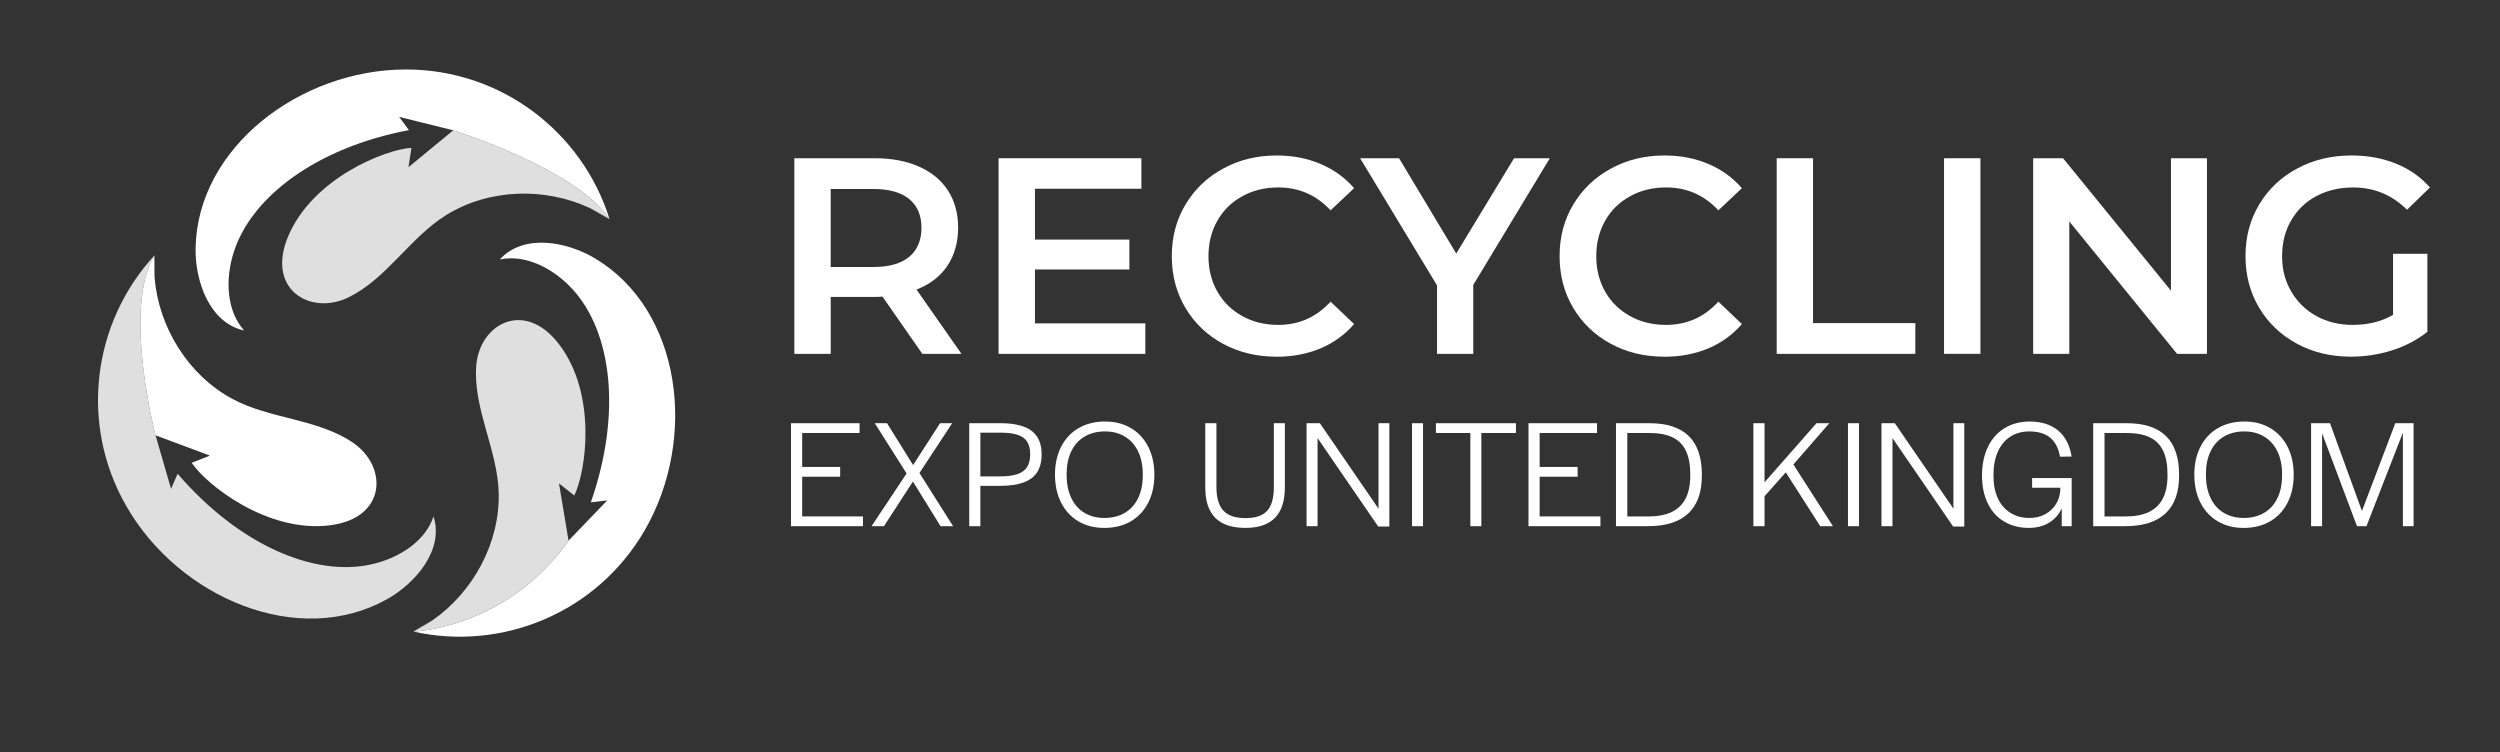 <?xml version="1.0" encoding="UTF-8"?>
<svg id="Layer_1" xmlns="http://www.w3.org/2000/svg" version="1.1" viewBox="0 0 977 294">
  <rect x="0" y="0" width="977" height="294" fill="#333333" stroke="none"/>
  <!-- Generator: Adobe Illustrator 29.2.0, SVG Export Plug-In . SVG Version: 2.1.0 Build 108)  -->
  <defs>
    <style>
      .st0 {
        fill: #dfdfdf;
      }

      .st1 {
        fill: #fff;
      }
    </style>
  </defs>
  <g>
    <g>
      <path class="st0" d="M224.44,193.66l-5.99-4.76,3.74,22.37c-24.35,34.53-60.66,35.54-60.66,35.54,2.59-1.25,5.07-2.71,7.41-4.34,16.09-11.16,26.56-30.53,25.94-50.18-.54-16.69-9.93-32.55-8.78-49.18,1.17-16.53,18.93-26.42,32.53-8.37,14.81,19.64,10.35,49.66,5.8,58.91Z"/>
      <path class="st1" d="M252,207.16c-18.68,32.36-55.82,47.43-90.46,39.65,0,0,36.31-1.02,60.66-35.54l15.11-15.71-6.41.75c12.23-35.05,8.08-66.54-7.05-83.17-7.47-8.2-18.42-13.88-28.52-11.75,9.2-10.16,26.08-7.09,37.31-.35,33.7,20.24,40.06,70.22,19.36,106.12Z"/>
    </g>
    <path class="st0" d="M151.04,234.28c-34.37,19.08-80.87-.43-101.57-36.31-18.68-32.36-13.18-72.04,10.89-98.15-12.56,20.76.43,70.31.43,70.31l6.06,20.92,2.56-5.91c24.22,28.12,53.55,40.27,75.54,35.45,10.83-2.35,21.25-8.98,24.47-18.78,4.18,13.03-6.93,26.12-18.38,32.47Z"/>
    <g>
      <path class="st0" d="M238.23,85.68c-2.4-1.63-4.92-3.05-7.53-4.28l-.15-.08c-17.67-8.26-39.56-7.59-56.21,2.75-14.15,8.79-23.2,24.85-38.19,32.16-14.88,7.24-32.34-3.17-23.49-23.97,9.6-22.64,37.81-33.84,48.12-34.49l-1.15,7.57,17.51-14.42.04.02c1.46.46,48.22,15.32,61.05,34.74Z"/>
      <path class="st1" d="M238.23,85.68c-12.83-19.41-59.59-34.28-61.05-34.74l-.04-.02-21.16-5.24,3.82,5.17c-36.45,6.93-61.64,26.27-68.46,47.72-3.38,10.56-2.84,22.87,4.05,30.57-13.38-2.88-19.18-19.07-18.95-32.15.67-39.31,40.81-69.84,82.23-69.84,37.37,0,69,24.62,79.56,58.53Z"/>
    </g>
    <path class="st1" d="M238.23,85.68l-7.53-4.28c2.61,1.23,5.13,2.65,7.53,4.28Z"/>
    <path class="st1" d="M168.94,242.47c-2.34,1.63-4.82,3.09-7.41,4.34l7.41-4.34Z"/>
  </g>
  <path class="st1" d="M128.85,205.31c-24.43,2.98-48.2-15.86-53.94-24.45l7.12-2.81-21.25-7.93s-13-49.55-.43-70.31c-.21,2.9-.19,5.8.06,8.68,1.62,19.46,13.17,38.18,30.49,47.44,14.69,7.87,33.15,7.68,46.95,17.01,13.73,9.29,13.43,29.57-9,32.36Z"/>
  <path class="st1" d="M60.41,108.51c-.24-2.88-.26-5.78-.06-8.68l.06,8.68Z"/>
  <g>
    <g>
      <path class="st1" d="M360.11,89.03c0-4.88-1.6-8.63-4.79-11.25-3.2-2.61-7.89-3.93-14.07-3.93h-16.61v30.49h16.61c6.19,0,10.88-1.32,14.07-3.97,3.18-2.68,4.79-6.46,4.79-11.34ZM360.45,138.29l-15.6-22.4c-.67.1-1.66.14-2.97.14h-17.23v22.26h-14.22V61.84h31.45c6.63,0,12.41,1.1,17.33,3.3,4.91,2.18,8.68,5.3,11.3,9.38,2.61,4.09,3.93,8.93,3.93,14.5s-1.41,10.71-4.21,14.89c-2.81,4.15-6.83,7.23-12.06,9.24l17.57,25.13h-15.27Z"/>
      <polygon class="st1" points="447.59 126.37 447.59 138.29 390.24 138.29 390.24 61.84 446.06 61.84 446.06 73.76 404.46 73.76 404.46 93.63 441.36 93.63 441.36 105.31 404.46 105.31 404.46 126.37 447.59 126.37"/>
      <path class="st1" d="M498.77,139.39c-7.69,0-14.65-1.69-20.87-5.07-6.22-3.37-11.1-8.05-14.65-14.02-3.54-5.96-5.31-12.7-5.31-20.2s1.78-14.23,5.36-20.2c3.57-5.96,8.47-10.64,14.7-14.02,6.22-3.41,13.19-5.12,20.92-5.12,6.25,0,11.97,1.1,17.14,3.3,5.17,2.18,9.54,5.34,13.12,9.48l-9.19,8.66c-5.53-5.96-12.34-8.95-20.44-8.95-5.24,0-9.93,1.15-14.07,3.45-4.15,2.27-7.4,5.44-9.72,9.53-2.33,4.09-3.49,8.71-3.49,13.88s1.16,9.8,3.49,13.88c2.32,4.06,5.56,7.23,9.72,9.53,4.14,2.3,8.83,3.45,14.07,3.45,8.1,0,14.91-3.03,20.44-9.09l9.19,8.76c-3.58,4.15-7.97,7.32-13.16,9.53-5.21,2.17-10.95,3.25-17.23,3.25Z"/>
      <polygon class="st1" points="575.75 111.34 575.75 138.29 561.59 138.29 561.59 111.53 531.53 61.84 546.75 61.84 569.1 99.09 591.69 61.84 605.67 61.84 575.75 111.34"/>
      <path class="st1" d="M650.32,139.39c-7.69,0-14.65-1.69-20.87-5.07-6.22-3.37-11.1-8.05-14.65-14.02-3.54-5.96-5.31-12.7-5.31-20.2s1.78-14.23,5.36-20.2c3.57-5.96,8.47-10.64,14.7-14.02,6.22-3.41,13.19-5.12,20.92-5.12,6.25,0,11.97,1.1,17.14,3.3,5.17,2.18,9.54,5.34,13.12,9.48l-9.19,8.66c-5.53-5.96-12.34-8.95-20.44-8.95-5.24,0-9.93,1.15-14.07,3.45-4.15,2.27-7.4,5.44-9.72,9.53-2.33,4.09-3.49,8.71-3.49,13.88s1.16,9.8,3.49,13.88c2.32,4.06,5.56,7.23,9.72,9.53,4.14,2.3,8.83,3.45,14.07,3.45,8.1,0,14.91-3.03,20.44-9.09l9.19,8.76c-3.58,4.15-7.97,7.32-13.16,9.53-5.21,2.17-10.95,3.25-17.23,3.25Z"/>
      <polygon class="st1" points="694.33 61.84 708.54 61.84 708.54 126.27 748.51 126.27 748.51 138.29 694.33 138.29 694.33 61.84"/>
      <rect class="st1" x="759.73" y="61.84" width="14.22" height="76.44"/>
      <polygon class="st1" points="862.48 61.84 862.48 138.29 850.8 138.29 808.68 86.54 808.68 138.29 794.56 138.29 794.56 61.84 806.24 61.84 848.41 113.59 848.41 61.84 862.48 61.84"/>
      <path class="st1" d="M935.22,99.18h13.4v30.49c-3.93,3.14-8.51,5.54-13.74,7.23-5.24,1.65-10.63,2.49-16.18,2.49-7.79,0-14.81-1.69-21.06-5.07-6.26-3.37-11.18-8.05-14.74-14.02-3.58-5.96-5.36-12.7-5.36-20.2s1.78-14.23,5.36-20.2c3.57-5.96,8.5-10.64,14.79-14.02,6.32-3.41,13.4-5.12,21.25-5.12,6.41,0,12.23,1.08,17.47,3.21,5.23,2.11,9.63,5.21,13.21,9.29l-8.95,8.71c-5.84-5.8-12.86-8.71-21.06-8.71-5.4,0-10.2,1.14-14.41,3.4-4.19,2.24-7.46,5.4-9.81,9.48-2.37,4.06-3.54,8.71-3.54,13.98s1.17,9.66,3.54,13.74c2.36,4.09,5.62,7.3,9.81,9.62,4.21,2.33,8.96,3.49,14.26,3.49,5.96,0,11.21-1.3,15.75-3.92v-23.84Z"/>
    </g>
    <g>
      <path class="st1" d="M309.13,165.39h26.79v3.82h-22.43v13.27h14.85v3.82h-14.85v15.52h23.76v3.82h-28.12v-40.25Z"/>
      <path class="st1" d="M354.29,185.03l-12.43-19.64h4.79l10.18,16.36,10.55-16.36h4.73l-12.79,19.46,13.15,20.79h-4.91l-10.79-17.46-11.33,17.46h-4.85l13.7-20.61Z"/>
      <path class="st1" d="M378.77,165.39h12.24c5.46,0,9.5.99,12.12,2.97,2.63,1.98,3.94,5.03,3.94,9.15,0,2.87-.59,5.21-1.76,7.03-1.17,1.82-2.96,3.16-5.36,4.03-2.4.87-5.47,1.3-9.18,1.3h-7.64v15.76h-4.36v-40.25ZM397.59,185.3c1.72-.59,2.98-1.5,3.79-2.76.81-1.25,1.21-2.93,1.21-5.03,0-3.03-.9-5.19-2.7-6.49-1.8-1.29-4.76-1.94-8.88-1.94h-7.88v17.09h7.64c2.83,0,5.1-.29,6.82-.88Z"/>
      <path class="st1" d="M421.44,203.73c-2.91-1.72-5.16-4.15-6.76-7.3-1.6-3.15-2.39-6.81-2.39-10.97s.81-7.76,2.42-10.91c1.62-3.15,3.9-5.58,6.85-7.27,2.95-1.7,6.38-2.55,10.3-2.55s7.21.86,10.12,2.58c2.91,1.72,5.16,4.15,6.76,7.3,1.6,3.15,2.39,6.81,2.39,10.97s-.81,7.76-2.42,10.91c-1.62,3.15-3.9,5.58-6.85,7.27-2.95,1.7-6.38,2.55-10.3,2.55s-7.21-.86-10.12-2.58ZM439.57,200.42c2.26-1.33,4-3.25,5.21-5.76,1.21-2.5,1.82-5.47,1.82-8.91v-.48c0-3.39-.61-6.34-1.82-8.85-1.21-2.5-2.93-4.43-5.15-5.79-2.22-1.35-4.83-2.03-7.82-2.03s-5.68.67-7.94,2c-2.26,1.33-4,3.25-5.21,5.76-1.21,2.51-1.82,5.45-1.82,8.85v.48c0,3.39.6,6.35,1.79,8.88,1.19,2.53,2.9,4.47,5.12,5.82,2.22,1.35,4.85,2.03,7.88,2.03s5.68-.67,7.94-2Z"/>
      <path class="st1" d="M477.96,204.54c-2.32-1.17-4.06-2.93-5.21-5.27-1.15-2.34-1.73-5.27-1.73-8.79v-25.09h4.36v24.91c0,4.2.9,7.28,2.7,9.24,1.8,1.96,4.68,2.94,8.64,2.94s6.75-.96,8.49-2.88c1.74-1.92,2.61-4.98,2.61-9.18v-25.03h4.3v25.03c0,5.37-1.29,9.36-3.88,11.97-2.59,2.61-6.4,3.91-11.46,3.91-3.56,0-6.5-.59-8.82-1.76Z"/>
      <path class="st1" d="M510.6,165.39h5.21l22.91,33.4v-33.4h4.24v40.37h-4.36l-23.7-34.55v34.43h-4.3v-40.25Z"/>
      <path class="st1" d="M551.82,165.39h4.3v40.25h-4.3v-40.25Z"/>
      <path class="st1" d="M574.61,169.21h-13.46v-3.82h31.28v3.82h-13.52v36.43h-4.3v-36.43Z"/>
      <path class="st1" d="M597.33,165.39h26.79v3.82h-22.43v13.27h14.85v3.82h-14.85v15.52h23.76v3.82h-28.12v-40.25Z"/>
      <path class="st1" d="M631.52,165.39h13.03c6.87,0,12.01,1.68,15.43,5.03,3.41,3.35,5.12,8.42,5.12,15.21s-1.77,11.67-5.3,15c-3.54,3.33-8.8,5-15.79,5h-12.49v-40.25ZM653.28,200.09c2.42-1.15,4.24-2.91,5.46-5.27,1.21-2.36,1.82-5.36,1.82-9v-.48c0-3.72-.57-6.77-1.7-9.15-1.13-2.38-2.87-4.14-5.21-5.27-2.34-1.13-5.35-1.7-9.03-1.7h-8.67v32.61h8.18c3.68,0,6.73-.58,9.15-1.73Z"/>
      <path class="st1" d="M685.22,165.39h4.36v23.09l20.3-23.09h5.03l-14.06,16.12,15.46,24.12h-4.97l-13.46-21.03-8.3,9.33v11.7h-4.36v-40.25Z"/>
      <path class="st1" d="M722.19,165.39h4.3v40.25h-4.3v-40.25Z"/>
      <path class="st1" d="M735.28,165.39h5.21l22.91,33.4v-33.4h4.24v40.37h-4.36l-23.7-34.55v34.43h-4.3v-40.25Z"/>
      <path class="st1" d="M783.2,203.82c-2.77-1.66-4.9-4.03-6.39-7.12-1.5-3.09-2.24-6.72-2.24-10.88s.77-8.01,2.3-11.18c1.54-3.17,3.72-5.62,6.55-7.33,2.83-1.72,6.08-2.58,9.76-2.58,4.57,0,8.25,1.15,11.06,3.45,2.81,2.3,4.6,5.72,5.36,10.24l-4.55.06c-.61-3.39-1.91-5.89-3.91-7.49-2-1.6-4.7-2.39-8.09-2.39-2.83,0-5.29.68-7.39,2.03-2.1,1.35-3.73,3.3-4.88,5.85-1.15,2.55-1.73,5.56-1.73,9.03v.42c0,3.39.57,6.32,1.7,8.79,1.13,2.47,2.77,4.36,4.91,5.7,2.14,1.33,4.63,2,7.46,2,2.38,0,4.49-.52,6.3-1.55,1.82-1.03,3.23-2.42,4.24-4.18,1.01-1.76,1.52-3.73,1.52-5.91v-1.82l2,1.64h-13.03v-3.76h15.46v18.79h-3.88v-6.97c-1.09,2.38-2.74,4.25-4.94,5.61-2.2,1.35-4.86,2.03-7.97,2.03-3.64,0-6.84-.83-9.61-2.48Z"/>
      <path class="st1" d="M818.02,165.39h13.03c6.87,0,12.01,1.68,15.43,5.03,3.41,3.35,5.12,8.42,5.12,15.21s-1.77,11.67-5.3,15c-3.54,3.33-8.8,5-15.79,5h-12.49v-40.25ZM839.78,200.09c2.42-1.15,4.24-2.91,5.46-5.27,1.21-2.36,1.82-5.36,1.82-9v-.48c0-3.72-.57-6.77-1.7-9.15-1.13-2.38-2.87-4.14-5.21-5.27-2.34-1.13-5.35-1.7-9.03-1.7h-8.67v32.61h8.18c3.68,0,6.73-.58,9.15-1.73Z"/>
      <path class="st1" d="M866.69,203.73c-2.91-1.72-5.16-4.15-6.76-7.3-1.6-3.15-2.39-6.81-2.39-10.97s.81-7.76,2.42-10.91c1.62-3.15,3.9-5.58,6.85-7.27,2.95-1.7,6.38-2.55,10.3-2.55s7.21.86,10.12,2.58c2.91,1.72,5.16,4.15,6.76,7.3,1.6,3.15,2.39,6.81,2.39,10.97s-.81,7.76-2.42,10.91c-1.62,3.15-3.9,5.58-6.85,7.27-2.95,1.7-6.38,2.55-10.3,2.55s-7.21-.86-10.12-2.58ZM884.81,200.42c2.26-1.33,4-3.25,5.21-5.76,1.21-2.5,1.82-5.47,1.82-8.91v-.48c0-3.39-.61-6.34-1.82-8.85-1.21-2.5-2.93-4.43-5.15-5.79-2.22-1.35-4.83-2.03-7.82-2.03s-5.68.67-7.94,2c-2.26,1.33-4,3.25-5.21,5.76-1.21,2.51-1.82,5.45-1.82,8.85v.48c0,3.39.6,6.35,1.79,8.88,1.19,2.53,2.9,4.47,5.12,5.82,2.22,1.35,4.85,2.03,7.88,2.03s5.68-.67,7.94-2Z"/>
      <path class="st1" d="M903.17,165.39h7.39l12.49,34.31,13.03-34.31h7.15v40.25h-4.18v-36.55l-14.24,36.55h-3.7l-13.64-36.31v36.31h-4.3v-40.25Z"/>
    </g>
  </g>
</svg>